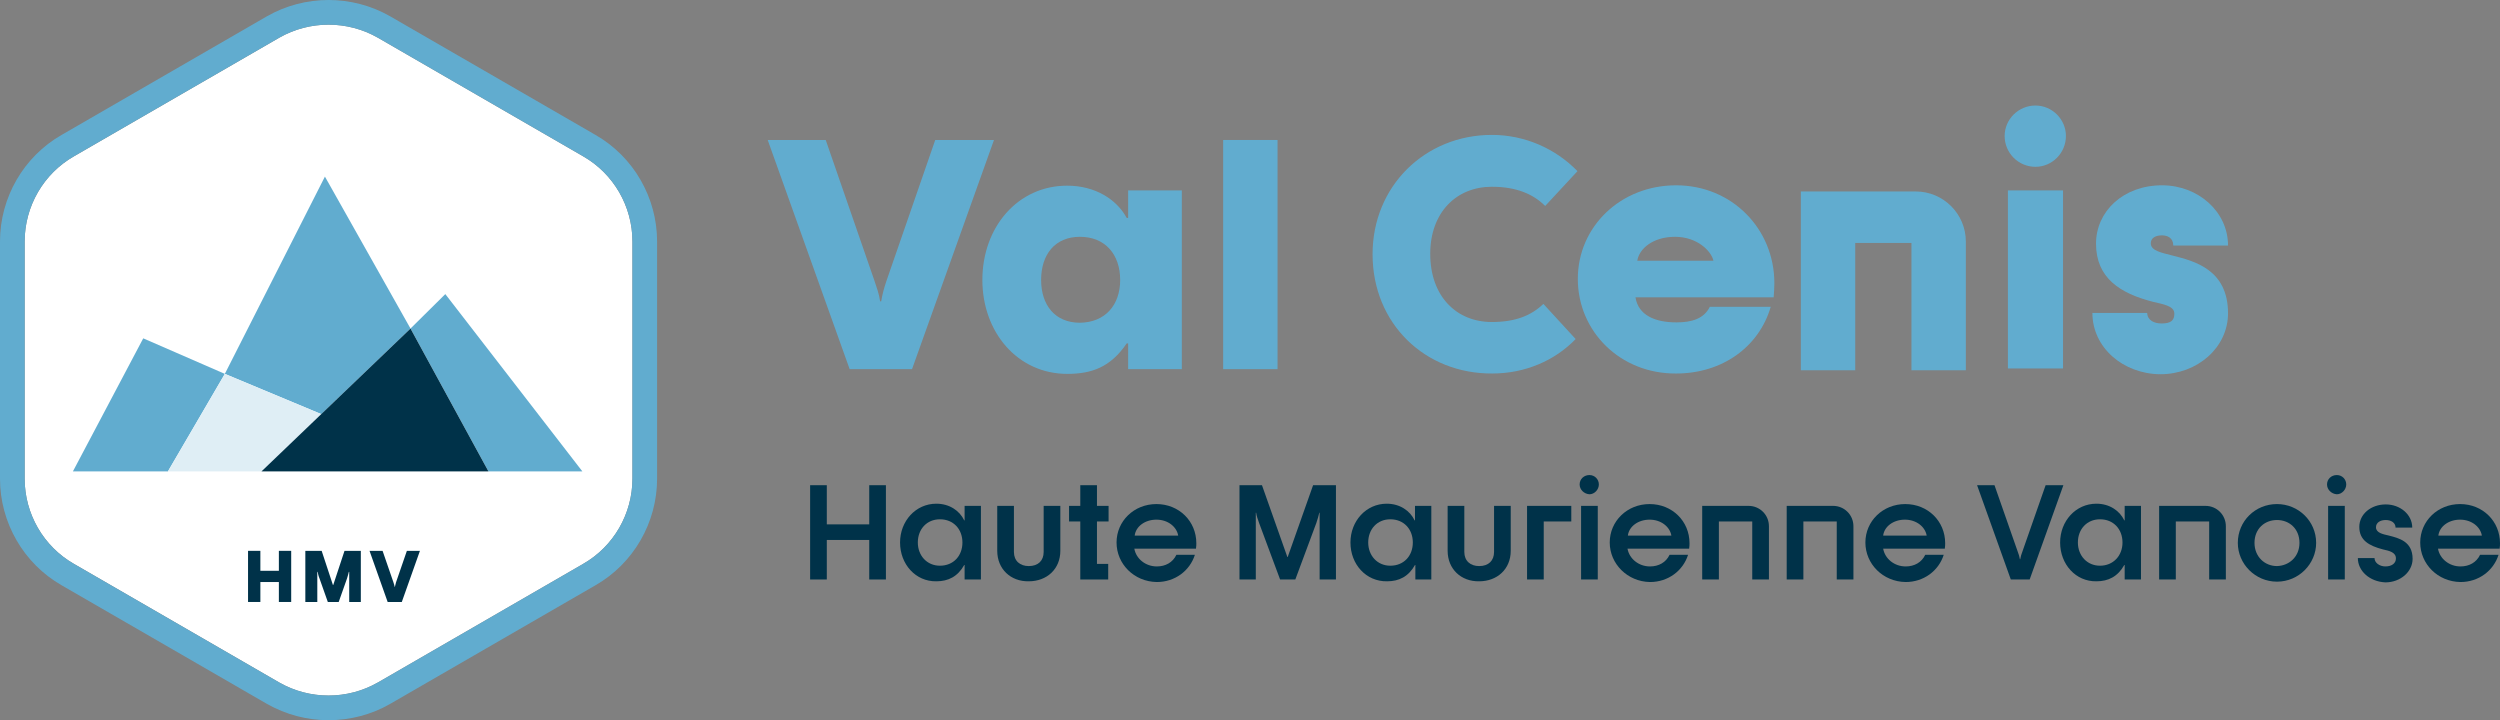 <?xml version="1.0" encoding="utf-8"?>
<svg viewBox="140.606 139.381 689.4 198.6" xmlns="http://www.w3.org/2000/svg">
  <rect x="140.606" y="139.381" width="689.4" height="198.6" fill="#808080" stroke="none"/>
  <path class="st0" d="M154.3,71.1c-4.7,0-9.4,1.2-13.6,3.6l-56.6,32.7c-8.4,4.8-13.6,13.8-13.6,23.5v65.4c0,9.7,5.2,18.7,13.6,23.5 l56.6,32.7c8.4,4.8,18.8,4.8,27.2,0l56.6-32.7c8.4-4.8,13.6-13.8,13.6-23.5v-65.4c0-9.7-5.2-18.7-13.6-23.5l-56.6-32.7 C163.7,72.3,159,71.1,154.3,71.1z" style="fill: rgb(255, 255, 255);" transform="matrix(1, 0, 0, 1, 76.906, 75.081)"/>
  <g transform="matrix(1, 0, 0, 1, 76.906, 75.081)">
    <g>
      <path class="st1" d="M154.3,262.9c-5.9,0-11.7-1.5-17-4.5l-56.6-32.7c-10.5-6-17-17.3-17-29.4v-65.4c0-12.1,6.5-23.4,17-29.4 l56.6-32.7c10.5-6,23.5-6,34,0l56.6,32.7c10.5,6,17,17.3,17,29.4v65.4c0,12.1-6.5,23.4-17,29.4l-56.6,32.7 C166.1,261.4,160.2,262.9,154.3,262.9z M154.3,71.1c-4.7,0-9.4,1.2-13.6,3.6l-56.6,32.7c-8.4,4.8-13.6,13.8-13.6,23.5v65.4 c0,9.7,5.2,18.7,13.6,23.5l56.6,32.7c8.4,4.8,18.8,4.8,27.2,0l56.6-32.7c8.4-4.8,13.6-13.8,13.6-23.5v-65.4 c0-9.7-5.2-18.7-13.6-23.5l-56.6-32.7C163.7,72.3,159,71.1,154.3,71.1z" style="fill: rgb(97, 172, 207);"/>
    </g>
    <polygon class="st1" points="83.8,194.3 103.2,157.6 125.7,167.4 110,194.3 &#9;" style="fill: rgb(97, 172, 207);"/>
    <polygon class="st1" points="125.7,167.4 153.3,113 176.9,154.9 152.3,178.5 &#9;" style="fill: rgb(97, 172, 207);"/>
    <polygon class="st1" points="224.3,194.3 186.5,145.4 176.9,154.9 198.4,194.3 &#9;" style="fill: rgb(97, 172, 207);"/>
    <polygon class="st2" points="110,194.3 125.7,167.4 152.3,178.5 135.9,194.3 &#9;" style="fill: rgb(223, 238, 245);"/>
    <g>
      <path class="st3" d="M132.1,216.2h3.4v5.5h5.1v-5.5h3.4v14.1h-3.4v-5.5h-5.1v5.5h-3.4V216.2z" style="fill: rgb(0, 50, 73);"/>
      <path class="st3" d="M147.9,216.2h4.5l3.1,9.4h0.1l3.1-9.4h4.5v14.1H160V222h-0.1c-0.1,0.5-0.3,1.1-0.5,1.8l-2.3,6.5h-3l-2.3-6.5 c-0.3-0.7-0.4-1.3-0.5-1.8h-0.1v8.3h-3.3V216.2z" style="fill: rgb(0, 50, 73);"/>
      <path class="st3" d="M165.6,216.2h3.6l3,8.7c0.1,0.4,0.3,0.8,0.3,1.2h0.1c0.1-0.4,0.2-0.8,0.3-1.2l3-8.7h3.6l-5,14.1h-3.9 L165.6,216.2z" style="fill: rgb(0, 50, 73);"/>
    </g>
    <polygon class="st3" points="135.8,194.3 176.9,154.9 198.4,194.3 &#9;" style="fill: rgb(0, 50, 73);"/>
  </g>
  <g transform="matrix(1, 0, 0, 1, 76.906, 75.081)">
    <g>
      <path class="st3" d="M287.1,198.1h4.6v10.8h11.7v-10.8h4.6v26h-4.6v-10.9h-11.7v10.9h-4.6V198.1z" style="fill: rgb(0, 50, 73);"/>
      <path class="st3" d="M311.9,213.9c0-5.9,4.3-10.7,10-10.7c3.6,0,6.4,1.9,7.7,4.6h0.1v-4h4.5v20.3h-4.5v-4h-0.1 c-1.8,3.2-4.4,4.5-7.7,4.5C316.2,224.7,311.9,219.9,311.9,213.9z M329.1,213.9c0-3.7-2.5-6.4-6.2-6.4c-3.6,0-6.1,2.7-6.1,6.4 c0,3.6,2.5,6.4,6.1,6.4C326.6,220.3,329.1,217.6,329.1,213.9z" style="fill: rgb(0, 50, 73);"/>
      <path class="st3" d="M338.7,216.2v-12.4h4.6v12.7c0,2.5,1.7,3.9,4.1,3.9c2.6,0,4.1-1.5,4.1-3.9v-12.7h4.6v12.4 c0,5-3.7,8.4-8.7,8.4C342.4,224.7,338.7,221.2,338.7,216.2z" style="fill: rgb(0, 50, 73);"/>
      <path class="st3" d="M361.6,208.1h-3.1v-4.3h3.1v-5.7h4.6v5.7h3.2v4.3h-3.2v11.7h3.1v4.3h-7.7V208.1z" style="fill: rgb(0, 50, 73);"/>
      <path class="st3" d="M371.6,213.9c0-5.9,4.8-10.6,11-10.6c6.2,0,11,4.7,11,10.8c0,0.3,0,0.9-0.1,1.5h-17c0.5,2.8,3.1,4.9,6.2,4.9 c2.4,0,4.4-1.1,5.4-3.2h5.1c-1.4,4.4-5.5,7.5-10.5,7.5C376.4,224.7,371.6,219.8,371.6,213.9z M388.6,212c-0.4-2.4-2.8-4.4-6-4.4 c-3.2,0-5.7,1.9-6,4.4H388.6z" style="fill: rgb(0, 50, 73);"/>
      <path class="st3" d="M405.4,198.1h6.3l7,19.8h0.1l7-19.8h6.3v26h-4.5v-18.4h-0.1c-0.2,0.8-0.4,1.7-0.8,2.8l-5.8,15.6h-4.2 l-5.8-15.6c-0.4-1.1-0.7-2-0.8-2.8h-0.1v18.4h-4.5V198.1z" style="fill: rgb(0, 50, 73);"/>
      <path class="st3" d="M436.1,213.9c0-5.9,4.3-10.7,10-10.7c3.6,0,6.4,1.9,7.7,4.6h0.1v-4h4.5v20.3H454v-4h-0.1 c-1.8,3.2-4.4,4.5-7.7,4.5C440.4,224.7,436.1,219.9,436.1,213.9z M453.3,213.9c0-3.7-2.5-6.4-6.2-6.4c-3.6,0-6.1,2.7-6.1,6.4 c0,3.6,2.5,6.4,6.1,6.4C450.8,220.3,453.3,217.6,453.3,213.9z" style="fill: rgb(0, 50, 73);"/>
      <path class="st3" d="M462.9,216.2v-12.4h4.6v12.7c0,2.5,1.7,3.9,4.1,3.9c2.6,0,4.1-1.5,4.1-3.9v-12.7h4.6v12.4 c0,5-3.7,8.4-8.7,8.4C466.6,224.7,462.9,221.2,462.9,216.2z" style="fill: rgb(0, 50, 73);"/>
      <path class="st3" d="M484.7,203.8H497v4.3h-7.6v16h-4.6V203.8z" style="fill: rgb(0, 50, 73);"/>
      <path class="st3" d="M499.3,197.9c0-1.5,1.2-2.6,2.7-2.6c1.5,0,2.6,1.2,2.6,2.6s-1.2,2.7-2.6,2.7 C500.5,200.5,499.3,199.3,499.3,197.9z M499.7,203.8h4.6v20.3h-4.6V203.8z" style="fill: rgb(0, 50, 73);"/>
      <path class="st3" d="M507.6,213.9c0-5.9,4.8-10.6,11-10.6c6.2,0,11,4.7,11,10.8c0,0.3,0,0.9-0.1,1.5h-17c0.5,2.8,3.1,4.9,6.2,4.9 c2.4,0,4.4-1.1,5.4-3.2h5.1c-1.4,4.4-5.5,7.5-10.5,7.5C512.5,224.7,507.6,219.8,507.6,213.9z M524.6,212c-0.4-2.4-2.8-4.4-6-4.4 s-5.7,1.9-6,4.4H524.6z" style="fill: rgb(0, 50, 73);"/>
      <path class="st3" d="M578.1,213.9c0-5.9,4.8-10.6,11-10.6c6.2,0,11,4.7,11,10.8c0,0.3,0,0.9-0.1,1.5h-17c0.5,2.8,3.1,4.9,6.2,4.9 c2.4,0,4.4-1.1,5.4-3.2h5.1c-1.4,4.4-5.5,7.5-10.5,7.5C582.9,224.7,578.1,219.8,578.1,213.9z M595,212c-0.4-2.4-2.8-4.4-6-4.4 s-5.7,1.9-6,4.4H595z" style="fill: rgb(0, 50, 73);"/>
      <path class="st3" d="M608.9,198.1h4.8l6.4,18.3c0.3,0.8,0.5,1.4,0.6,2.1h0.1c0.1-0.7,0.3-1.3,0.6-2.1l6.4-18.3h4.9l-9.3,26h-5.2 L608.9,198.1z" style="fill: rgb(0, 50, 73);"/>
      <path class="st3" d="M631.8,213.9c0-5.9,4.3-10.7,10-10.7c3.6,0,6.4,1.9,7.7,4.6h0.1v-4h4.5v20.3h-4.5v-4h-0.1 c-1.8,3.2-4.4,4.5-7.7,4.5C636.1,224.7,631.8,219.9,631.8,213.9z M649,213.9c0-3.7-2.5-6.4-6.2-6.4c-3.6,0-6.1,2.7-6.1,6.4 c0,3.6,2.5,6.4,6.1,6.4C646.4,220.3,649,217.6,649,213.9z" style="fill: rgb(0, 50, 73);"/>
      <path class="st3" d="M680.8,214c0-6,4.8-10.7,10.8-10.7c5.9,0,10.8,4.7,10.8,10.7c0,5.8-4.8,10.7-10.8,10.7 C685.6,224.7,680.8,219.8,680.8,214z M697.8,214c0-3.9-2.8-6.3-6.2-6.3c-3.4,0-6.2,2.4-6.2,6.3c0,3.8,2.8,6.4,6.2,6.4 C695,220.3,697.8,217.8,697.8,214z" style="fill: rgb(0, 50, 73);"/>
      <path class="st3" d="M705.4,197.9c0-1.5,1.2-2.6,2.7-2.6c1.5,0,2.6,1.2,2.6,2.6s-1.2,2.7-2.6,2.7 C706.6,200.5,705.4,199.3,705.4,197.9z M705.7,203.8h4.6v20.3h-4.6V203.8z" style="fill: rgb(0, 50, 73);"/>
      <path class="st3" d="M713.9,218.2h4.6c0,1.3,1.4,2.3,3,2.3c1.8,0,2.9-0.9,2.9-2.2c0-1.7-1.8-2.1-3.6-2.5c-3.8-1-6.5-2.5-6.5-6.2 c0-3.5,3.2-6.2,7.3-6.2c4,0,7.3,2.8,7.3,6.4l-4.6,0c0-1.4-1.3-2.1-2.7-2.1c-1.5,0-2.7,0.7-2.7,2c0,1.5,1.8,1.9,3.6,2.3 c2.7,0.7,6.5,1.6,6.5,6.4c0,3.6-3.4,6.5-7.5,6.5C717.1,224.7,713.9,221.7,713.9,218.2z" style="fill: rgb(0, 50, 73);"/>
      <path class="st3" d="M731.1,213.9c0-5.9,4.8-10.6,11-10.6c6.2,0,11,4.7,11,10.8c0,0.3,0,0.9-0.1,1.5h-17c0.5,2.8,3.1,4.9,6.2,4.9 c2.4,0,4.4-1.1,5.4-3.2h5.1c-1.4,4.4-5.5,7.5-10.5,7.5C735.9,224.7,731.1,219.8,731.1,213.9z M748.1,212c-0.4-2.4-2.8-4.4-6-4.4 s-5.7,1.9-6,4.4H748.1z" style="fill: rgb(0, 50, 73);"/>
    </g>
    <path class="st3" d="M533.1,203.8h12.8c3.1,0,5.6,2.5,5.6,5.6v14.7h-4.6v-16h-9.2v16h-4.6V203.8z" style="fill: rgb(0, 50, 73);"/>
    <path class="st3" d="M556.4,203.8h12.8c3.1,0,5.6,2.5,5.6,5.6v14.7h-4.6v-16h-9.2v16h-4.6V203.8z" style="fill: rgb(0, 50, 73);"/>
    <path class="st3" d="M659.1,203.8h12.8c3.1,0,5.6,2.5,5.6,5.6v14.7h-4.6v-16h-9.2v16h-4.6V203.8z" style="fill: rgb(0, 50, 73);"/>
  </g>
  <g transform="matrix(1, 0, 0, 1, 76.906, 75.081)">
    <g>
      <path class="st1" d="M275.4,102.9h16l13.5,39c0.6,1.8,1.2,3.4,1.5,5.5h0.3c0.3-1.9,0.8-3.7,1.4-5.5l13.5-39h16.2l-22.6,63.2H298 L275.4,102.9z" style="fill: rgb(97, 172, 207);"/>
      <path class="st1" d="M334.6,141.5c0-14.5,9.7-26,23.4-26c7.6,0,13.6,3.7,16.4,8.9h0.4v-7.6h14.8v49.3h-14.8V159h-0.4 c-4.5,6.6-9.7,8.4-16.4,8.4C344.3,167.4,334.6,155.9,334.6,141.5z M372.6,141.5c0-7-4.1-11.9-11.1-11.9c-6.9,0-10.7,4.9-10.7,11.9 c0,6.9,3.8,11.8,10.7,11.8C368.5,153.2,372.6,148.4,372.6,141.5z" style="fill: rgb(97, 172, 207);"/>
      <path class="st1" d="M401,102.9H416v63.2H401V102.9z" style="fill: rgb(97, 172, 207);"/>
      <path class="st1" d="M442.2,134.4c0-18.8,14.5-32.9,32.9-32.9c9.1,0,17.6,3.8,23.6,10l-8.9,9.6c-3.3-3.3-8-5.3-14.7-5.3 c-9.8,0-17,7.1-17,18.5c0,11.7,7.2,18.8,17,18.8c6.5,0,10.9-1.8,14.2-5l8.9,9.7c-5.8,6-14,9.5-23,9.5 C456.7,167.4,442.2,153.6,442.2,134.4z" style="fill: rgb(97, 172, 207);"/>
      <path class="st1" d="M498.8,141.2c0-14.4,11.8-25.8,27.1-25.8c15.4,0,27.1,12,27.1,27c0,1.1-0.1,2.9-0.2,3.9h-38.1 c0.8,5,5.5,6.9,11.3,6.9c4.2,0,7.6-1,9.2-4.3H552c-3.2,11-13.3,18.4-26.1,18.4C510.5,167.4,498.8,155.7,498.8,141.2z M536.2,136.2 c-0.6-2.7-4.5-6.6-10.6-6.6c-6.1,0-9.9,3.3-10.4,6.6H536.2z" style="fill: rgb(97, 172, 207);"/>
      <path class="st1" d="M616.5,101.8c0-4.6,3.8-8.4,8.5-8.4c4.6,0,8.4,3.8,8.4,8.4c0,4.7-3.8,8.5-8.4,8.5 C620.3,110.3,616.5,106.5,616.5,101.8z M617.4,116.8h15.2v49.1h-15.2V116.8z" style="fill: rgb(97, 172, 207);"/>
      <path class="st1" d="M640.7,150.6h15.1c0.1,2.1,2,2.9,4,2.9c2.5,0,3.5-0.8,3.5-2.7c0-2.2-3.2-2.6-6-3.3c-8.9-2.3-15.6-6.5-15.6-16 c0-8.9,7.5-16.1,18.2-16.1c10,0,18.2,7.3,18.2,16.6L663,132c0-2.1-1.6-2.8-3.1-2.8c-1.9,0-3.1,0.8-3.1,2.2c0,2.1,3.1,2.6,6.1,3.4 c5.9,1.5,15.2,3.8,15.2,15.9c0,9.4-8.4,16.8-18.7,16.8C649.1,167.4,640.7,160.1,640.7,150.6z" style="fill: rgb(97, 172, 207);"/>
    </g>
    <g>
      <path class="st1" d="M560.2,117.1H592c7.6,0,13.8,6.2,13.8,13.8v35.5h-15v-35.1h-15.5v35.1h-15V117.1z" style="fill: rgb(97, 172, 207);"/>
    </g>
  </g>
</svg>